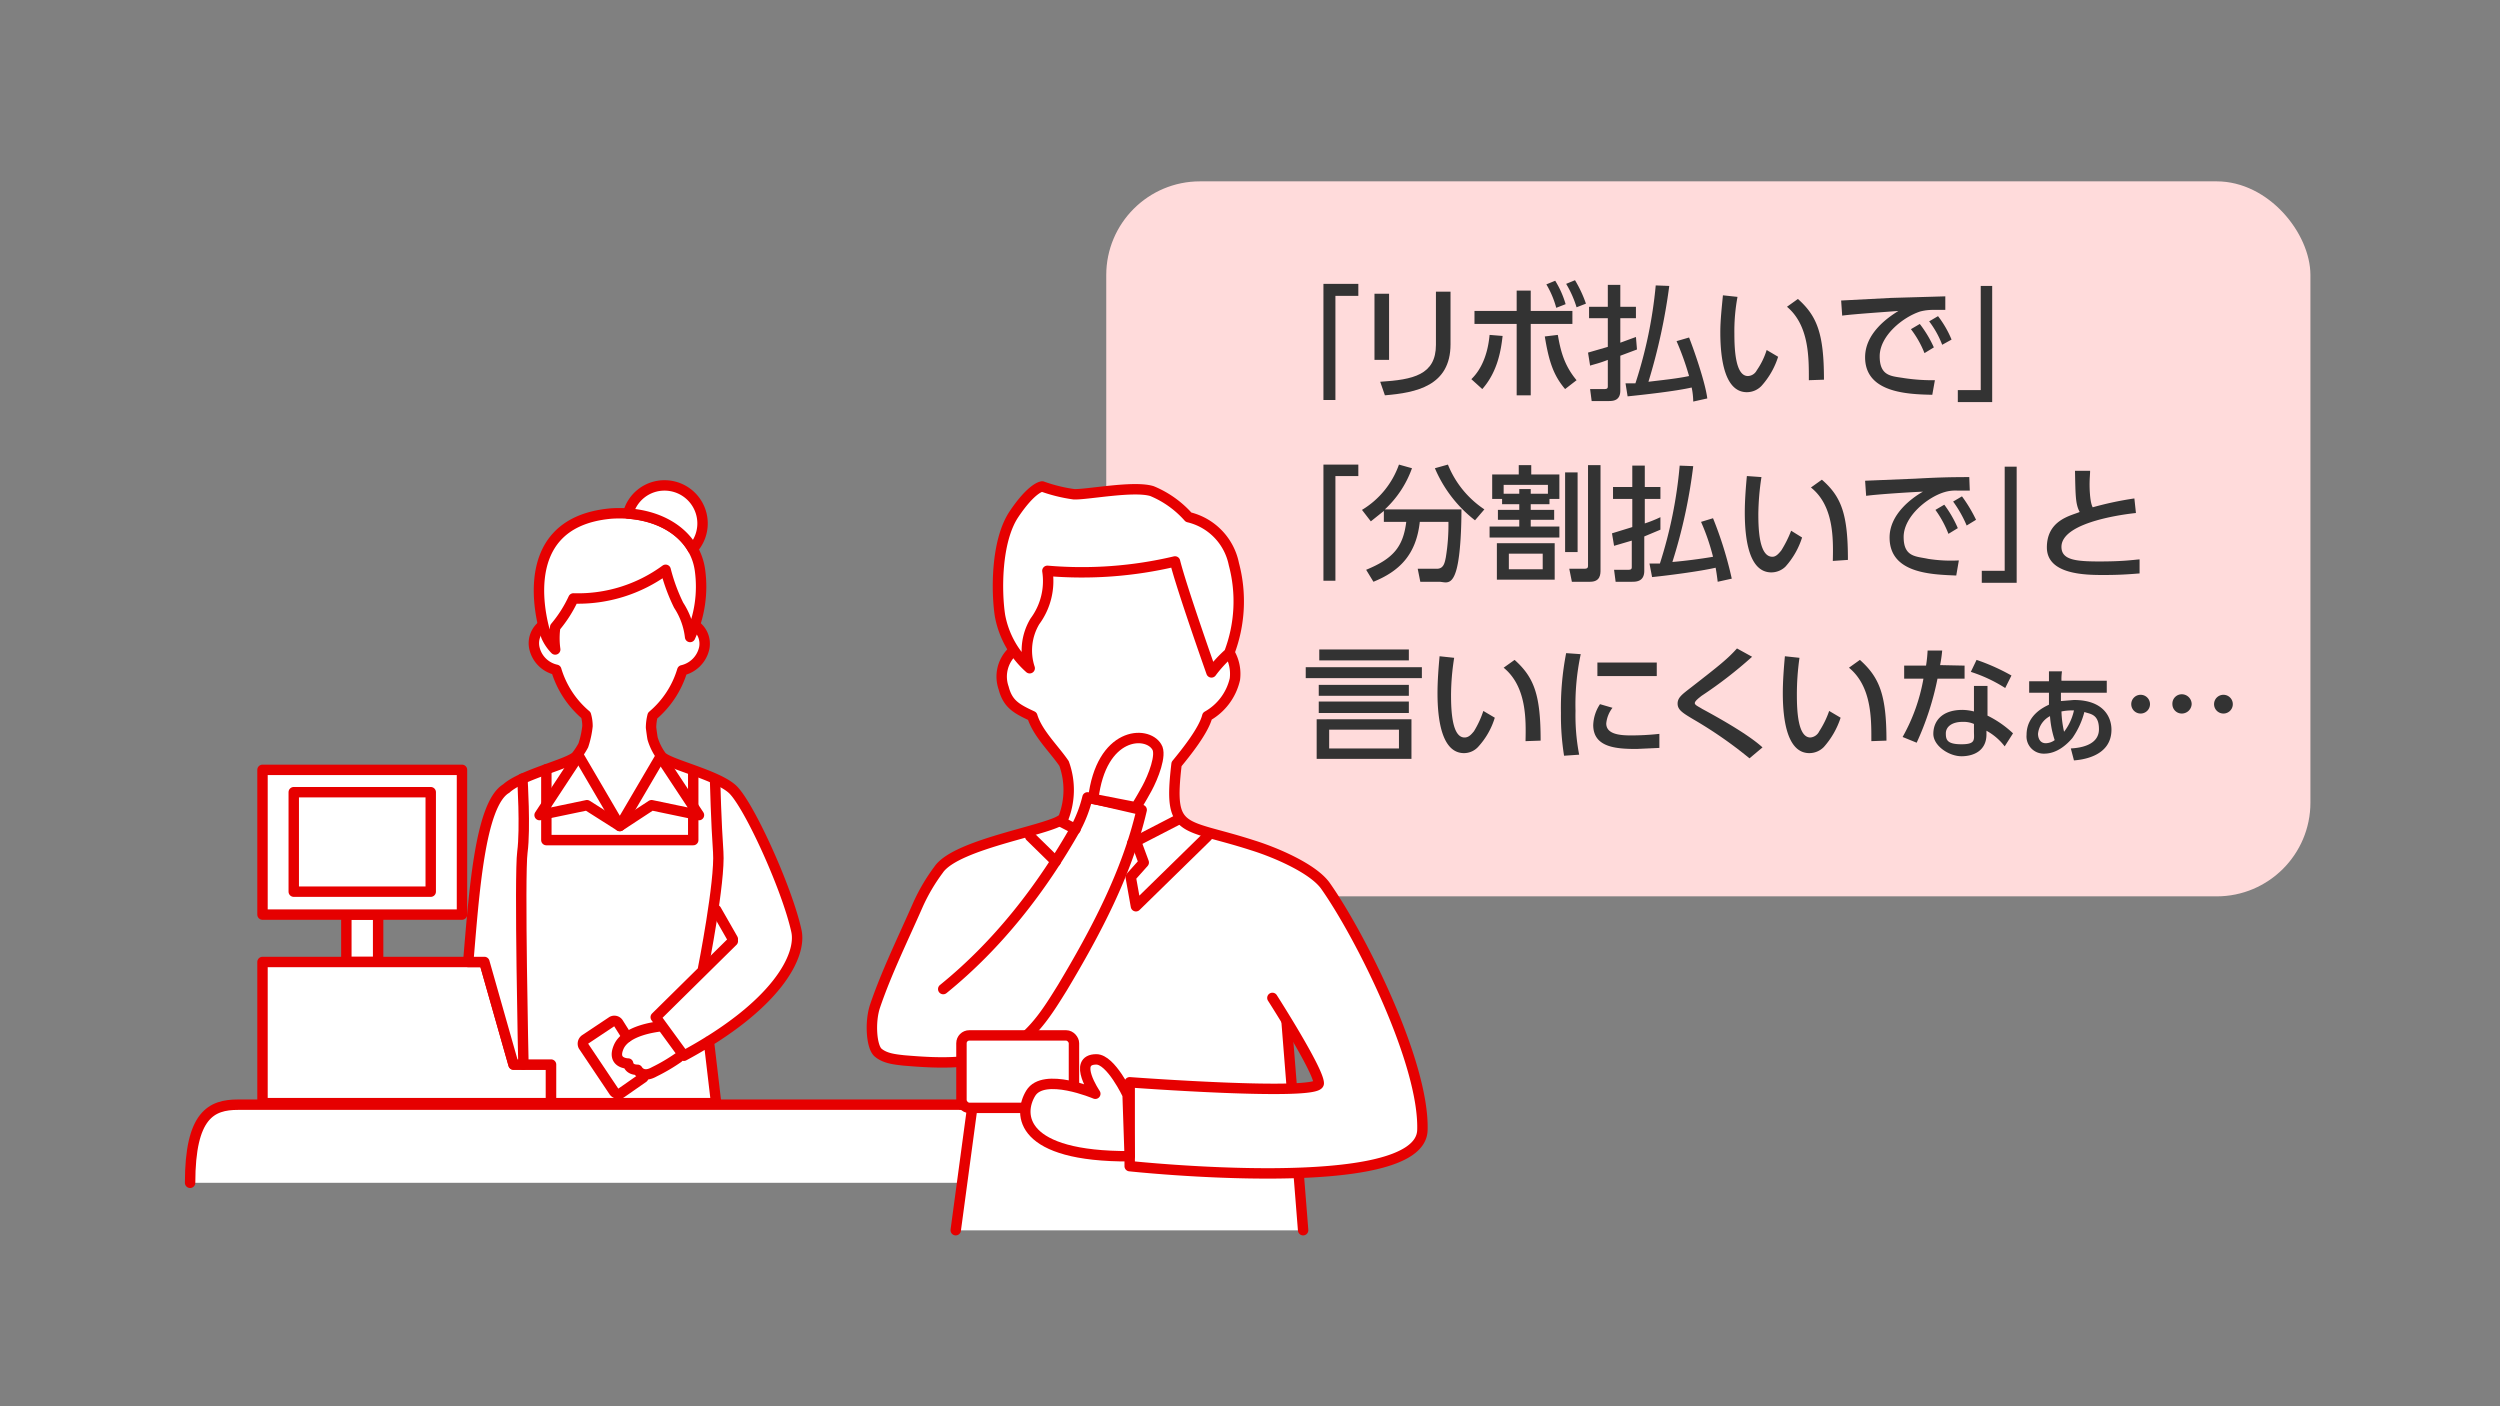 <svg id="Layer_1" data-name="Layer 1" xmlns="http://www.w3.org/2000/svg" viewBox="0 0 480 270"><rect x="0" y="0" width="480" height="270" fill="#808080" stroke="none"/><polygon points="50.4 211.8 50.4 184.7 93 184.7 98.6 204.4 105.8 204.4 105.8 211.8 50.4 211.8" fill="#fff" stroke="#e60000" stroke-linecap="round" stroke-linejoin="round" stroke-width="2"/><rect x="66.5" y="175.6" width="6.1" height="9.07" fill="#fff" stroke="#e60000" stroke-linecap="round" stroke-linejoin="round" stroke-width="2"/><rect x="50.4" y="147.8" width="38.3" height="27.79" transform="translate(139.1 323.4) rotate(-180)" fill="#fff" stroke="#e60000" stroke-linecap="round" stroke-linejoin="round" stroke-width="2"/><rect x="56.4" y="152.2" width="26.3" height="19.1" transform="translate(139.1 323.4) rotate(-180)" fill="#fff" stroke="#e60000" stroke-linecap="round" stroke-linejoin="round" stroke-width="2"/><path id="パス_9000" data-name="パス 9000" d="M140.7,180.7l-14.8,14.6,5.4,7.4c17.8-9.6,22.7-19.2,21.6-24-1.8-8.2-9.2-24.4-12.3-27.2s-12.4-4.8-13.6-6.3a10.9,10.9,0,0,1-1.7-3.4c-.1-.5-.3-2.1-.3-2.1a9.7,9.7,0,0,1,.3-2.3,18.2,18.2,0,0,0,5.7-8.7,5.6,5.6,0,0,0,4.2-4.2,4.3,4.3,0,0,0-1.7-4.4l-.7-2.2-.5-2.6-1.5-7.2-3.4-2.1h-7.1L110,109.2,104.3,120a4.3,4.3,0,0,0-1.7,4.4,5.5,5.5,0,0,0,4.2,4.2,18.2,18.2,0,0,0,5.7,8.7,7.6,7.6,0,0,1,.3,2.1,17.7,17.7,0,0,1-.8,3.7,13.7,13.7,0,0,1-1.3,2c-1.1,1.5-10.6,3.6-13.5,6.3-5.1,3-6.2,20.5-7.3,33.3H93l5.6,19.7h7.2v7.4h31.7l-1.4-11.9" fill="#fff" stroke="#e60000" stroke-linecap="round" stroke-linejoin="round" stroke-width="2"/><path d="M134.4,109.5c-1-7.3-8.4-11.5-17.1-10.9-20,1.8-12.4,23.6-12.4,23.6a8.5,8.5,0,0,0,1.7,2.5,15.5,15.5,0,0,1,0-4.3,24.4,24.4,0,0,0,3.5-5.5,28.4,28.4,0,0,0,17.7-5.5,34.8,34.8,0,0,0,2.5,6.8,14,14,0,0,1,2.2,6.1h0A23.2,23.2,0,0,0,134.4,109.5Z" fill="#fff" stroke="#e60000" stroke-linecap="round" stroke-linejoin="round" stroke-width="2"/><path d="M133,105.4a7.3,7.3,0,0,0-5.4-12.2,7.2,7.2,0,0,0-7,5.4C126.1,99,130.7,101.4,133,105.4Z" fill="#fff" stroke="#e60000" stroke-linecap="round" stroke-linejoin="round" stroke-width="2"/><polyline points="111.1 145.1 103.6 156.5 112.7 154.6 119 158.6 125.1 154.6 134.2 156.5 126.8 145.3" fill="#fff" stroke="#e60000" stroke-linecap="round" stroke-linejoin="round" stroke-width="2"/><path id="パス_9002" data-name="パス 9002" d="M111.1,145.1l7.9,13.5,7.8-13.3" fill="#fff" stroke="#e60000" stroke-linecap="round" stroke-linejoin="round" stroke-width="2"/><path d="M135,185.9s3.3-16.7,2.9-22.3-.6-13.6-.6-13.6" fill="none" stroke="#e60000" stroke-linecap="round" stroke-linejoin="round" stroke-width="2"/><path d="M100.3,149.5s.6,9.6,0,14.1.2,40.8.2,40.8" fill="none" stroke="#e60000" stroke-linecap="round" stroke-linejoin="round" stroke-width="2"/><line x1="104.9" y1="147.7" x2="104.9" y2="154.5" fill="none" stroke="#e60000" stroke-linecap="round" stroke-linejoin="round" stroke-width="2"/><polyline points="104.9 156.2 104.9 161.3 133.1 161.3 133.1 156.3" fill="none" stroke="#e60000" stroke-linecap="round" stroke-linejoin="round" stroke-width="2"/><line x1="133.1" y1="148.4" x2="133.1" y2="155.4" fill="none" stroke="#e60000" stroke-linecap="round" stroke-linejoin="round" stroke-width="2"/><line x1="137.5" y1="174.7" x2="140.7" y2="180.3" fill="none" stroke="#e60000" stroke-linecap="round" stroke-linejoin="round" stroke-width="2"/><path d="M126.4,197.1c-.4.1-6.2.7-7.6,3.9s1.8,3.2,1.8,3.2.1,1.2,1.8,1.2c0,0,.9,1.7,3.2.4a34.7,34.7,0,0,0,4.6-2.7" fill="none" stroke="#e60000" stroke-linecap="round" stroke-linejoin="round" stroke-width="2"/><path d="M123.5,206.9l-4.3,3a1.1,1.1,0,0,1-1.3-.3l-5.9-8.8a1,1,0,0,1,.3-1.2l5.1-3.4a.9.9,0,0,1,1.3.2l1.7,2.7" fill="none" stroke="#e60000" stroke-linecap="round" stroke-linejoin="round" stroke-width="2"/><path d="M36.5,227.1c0-13.1,4.1-15,9.2-15H184.1c5.1,0,9.3,1.9,9.3,15" fill="#fff" stroke="#e60000" stroke-linecap="round" stroke-linejoin="round" stroke-width="2"/><rect x="212.3" y="34.8" width="231.2" height="137.28" rx="18" transform="translate(655.9 206.9) rotate(-180)" fill="#ffdbdb"/><polygon points="246.9 194.6 250.2 236.2 183.5 236.2 188 202.8 201 184.2 247.4 184.2 246.9 194.6" fill="#fff"/><polyline points="183.5 236.2 188 202.8 201 184.2 247.4 184.2 246.9 194.6 250.2 236.2" fill="#fff" stroke="#e60000" stroke-linecap="round" stroke-linejoin="round" stroke-width="2"/><path d="M181.1,189.9c10.5-8.5,18.9-19.3,25.5-31a25,25,0,0,0,2.2-5.8l10.4,2.4c-2.8,12.1-8.8,23.4-15.2,34.1-2.6,4.2-5.3,8.6-9.5,11.2-6.1,3.8-13.9,3.4-21,2.8-1.8-.2-3.6-.4-4.9-1.5s-1.6-5.9-.6-8.9c2.2-6.5,5.5-13.2,8.3-19.6a36,36,0,0,1,3.9-6.6c3.5-5.2,22.8-7.8,24-10a14.9,14.9,0,0,0,.1-10.4c-1.9-2.8-5.1-5.8-6.1-9.1-3-1.4-4.7-2.3-5.5-5.4a6.6,6.6,0,0,1,1.7-7l1.8-11.9,2.1-7.4,9.5-3.5h9.8l7.7.4,4.3,4.5,3.6,5.7s-.3,6.6,0,6.9a15.6,15.6,0,0,1,.7,3.2l2.1,2.4h.1a8,8,0,0,1,1,5,10.9,10.9,0,0,1-5.3,7.1c-.7,2.8-4.1,7-5.9,9.2-1.6,13.6,1,11.2,14.6,15.6,4.2,1.3,11.6,4.4,14,7.8,6.7,9.5,19,34,18.6,46.9s-56.2,6.9-56.2,6.9V207.8s36.3,2.7,36.3.2-8.9-16.4-8.9-16.4" fill="#fff" stroke="#e60000" stroke-linecap="round" stroke-linejoin="round" stroke-width="2"/><path id="パス_9007" data-name="パス 9007" d="M232.6,129.1s-5.7-16.1-7-21.3a77.6,77.6,0,0,1-24.5,1.8,13,13,0,0,1-2.4,9.7,10.9,10.9,0,0,0-1,9,17.8,17.8,0,0,1-5.7-10.1c-.7-4.5-.8-14.3,2.7-19.5s5.4-5.3,5.4-5.3a30.2,30.2,0,0,0,6.1,1.5c2.5.1,11.5-1.7,15-.6a19.2,19.2,0,0,1,7,5,11.6,11.6,0,0,1,8.7,9,27.8,27.8,0,0,1-.9,17.1A24.1,24.1,0,0,0,232.6,129.1Z" fill="#fff" stroke="#e60000" stroke-linecap="round" stroke-linejoin="round" stroke-width="2"/><path id="パス_9008" data-name="パス 9008" d="M202.7,165.4l-4.9-4.8" fill="none" stroke="#e60000" stroke-linecap="round" stroke-linejoin="round" stroke-width="2"/><path id="パス_9009" data-name="パス 9009" d="M218.2,161.8l1.4,3.8-2.5,2.8,1,5.6,13.7-13.4" fill="none" stroke="#e60000" stroke-linecap="round" stroke-linejoin="round" stroke-width="2"/><path id="パス_9010" data-name="パス 9010" d="M217.4,161.9l9.1-4.7" fill="none" stroke="#e60000" stroke-linecap="round" stroke-linejoin="round" stroke-width="2"/><path id="パス_9010-2" data-name="パス 9010" d="M203.6,157.7l2.9,1.5" fill="none" stroke="#e60000" stroke-linecap="round" stroke-linejoin="round" stroke-width="2"/><path d="M218.1,155s.9-1.4,2.1-3.6,2.9-6.5,1.9-8c-1.9-3.2-10.7-2.9-12.2,10Z" fill="#fff" stroke="#e60000" stroke-linecap="round" stroke-linejoin="round" stroke-width="2"/><rect x="184.6" y="198.8" width="21.6" height="13.91" rx="1.5" fill="#fff" stroke="#e60000" stroke-linecap="round" stroke-linejoin="round" stroke-width="2"/><path d="M216.5,210.2s-3.2-6.8-6-6.8c-4.7,0-.2,6.6-.2,6.6s-9.9-4.2-12.4-.1-2,12.2,19,12.1Z" fill="#fff" stroke="#e60000" stroke-linecap="round" stroke-linejoin="round" stroke-width="2"/><path d="M254.1,54.5h6.7v2.3h-4.4v20h-2.3Z" fill="#333"/><path d="M266.7,69.1h-2.8V56.4h2.8Zm11.8-3c0,8-6.6,9.3-12.6,9.8l-.9-2.6c6.3-.4,10.7-1.3,10.7-7.1V56h2.8Z" fill="#333"/><path d="M282.5,72.8c.7-.7,3-3,3.5-8.5l2.5.2c-.3,2.6-.9,6.8-3.9,10.2Zm11.4,3.1h-2.7V62.2h-8.1V59.7h8.1V55.8h2.7v3.9h8v2.5h-8Zm5.2-11.6c.5,2.8,1.1,5.7,3.6,8.7l-2.2,1.7c-2.2-2.6-3.1-5.2-3.9-10.1Zm-.5-10.4a18.1,18.1,0,0,1,2,4.5l-1.8.7a17.9,17.9,0,0,0-1.9-4.5Zm3.8-.1a23.5,23.5,0,0,1,2.1,4.5l-1.8.7a20,20,0,0,0-2-4.5Z" fill="#333"/><path d="M304.9,67.7l3.8-1.1V61.1h-3.6V58.9h3.6V54.7h2.4v4.2h3v2.2h-3v4.7l3-1.1.2,2.4-3.2,1.2V75c0,2-1.5,2-2.3,2h-3.2l-.3-2.3H308c.5,0,.7-.1.7-.5V69.1c-1.8.7-2.5.8-3.4,1.1Zm15.6-12.8a112.7,112.7,0,0,1-4,18.4c2.4-.3,5.5-.6,7.8-1.1a52.9,52.9,0,0,0-2.4-6.7l2.4-.7c.8,2,3.1,8.5,3.5,11.7l-2.7.6a13.9,13.9,0,0,0-.3-2.7c-3,.7-9.3,1.4-12.3,1.7l-.4-2.5H314a86.1,86.1,0,0,0,3.9-18.8Z" fill="#333"/><path d="M333.6,57a36,36,0,0,0-.6,7c0,3.1.2,8.2,2.6,8.2a2,2,0,0,0,1.7-1.1,14.1,14.1,0,0,0,1.9-3.9l2.2,1.3a15.2,15.2,0,0,1-3.2,5.6,3.9,3.9,0,0,1-2.8,1.2c-4.2,0-5.1-6.2-5.1-11.5,0-2.4.3-4.9.5-7.1Zm13.7,16c0-4.2.1-10.5-4.2-14.1l2.1-1.5c3.7,3.3,5,6.7,5,15.5Z" fill="#333"/><path d="M373.5,59.5h-2.3a9.5,9.5,0,0,0-2.5.3c-3.4,1.1-7.8,4.7-7.8,8.6s2.3,3.8,4.7,4.2a36.5,36.5,0,0,0,5.9.4l-.5,2.8c-4.8-.1-12.9-.4-12.9-7.2,0-4.6,4.3-7.6,6.4-8.9-2.5.2-8.6.6-10.8.9l-.2-2.9,9.6-.5,10.4-.3Zm-4.9,2.7a22.4,22.4,0,0,1,2.7,4.5l-1.8,1.1a18.9,18.9,0,0,0-2.6-4.6Zm3.5-1.5a19.6,19.6,0,0,1,2.6,4.5l-1.8,1a17.9,17.9,0,0,0-2.5-4.5Z" fill="#333"/><path d="M382.5,77.2h-6.6V74.9h4.4v-20h2.2Z" fill="#333"/><path d="M254.1,89.2h6.7v2.2h-4.4v20.1h-2.3Z" fill="#333"/><path d="M265.7,98.1l-2.5,2-1.7-2.2a16.6,16.6,0,0,0,7.1-8.7l2.5.7a19.9,19.9,0,0,1-5.2,7.9h14.7c0,2.4-.1,8.6-1,11.7s-2.2,2.2-3.3,2.2h-3.6l-.5-2.5h3.7c1.3,0,1.5-1.2,1.7-2.2a38.5,38.5,0,0,0,.5-6.8h-5.5c-.7,6.4-4,9.5-8.9,11.5l-1.4-2.3c5.1-2.1,7.1-4.3,7.7-9.2h-4.3Zm17.5,1.8a25,25,0,0,1-7.7-10l2.5-.7a18.7,18.7,0,0,0,7,8.6Z" fill="#333"/><path d="M297.5,96.8h-3.6v1.1h4.5v1.9h-4.5v1.3h5.5v2.1H286v-2.1h5.7V99.8h-4.1V97.9h4.1V96.8h-3.3v-1h-1.9V91.1h5.1V89.3H294v1.8h5.4v4.7h-1.9Zm1,7.5v7H287.4v-7Zm-1.3-9.5V93.1h-8.5v1.7h3v-.9h2.2v.9Zm-1,11.5h-6.5v3h6.5Zm6.7-15.6V106h-2.4V90.7Zm4.4,18.7c0,.8,0,2.3-2,2.3h-3.5l-.5-2.5h2.9c.7,0,.7-.3.7-.7V89.3h2.4Z" fill="#333"/><path d="M309.5,102.4l3.9-1.2V95.8h-3.7V93.5h3.7V89.4h2.4v4.1h3v2.3h-3v4.7a24.9,24.9,0,0,0,3-1.2v2.4l-3.1,1.3v6.6c0,2.1-1.6,2.1-2.4,2.1h-3.1l-.3-2.3h2.7c.5,0,.7-.1.7-.5v-5.1l-3.4,1Zm15.6-12.9a101.1,101.1,0,0,1-4,18.4c2.4-.2,5.5-.6,7.8-1a41,41,0,0,0-2.3-6.7l2.3-.7a72.9,72.9,0,0,1,3.6,11.6l-2.7.6c-.1-.8-.2-1.6-.4-2.7-3,.7-9.2,1.5-12.2,1.8l-.5-2.6h2a85.9,85.9,0,0,0,3.8-18.8Z" fill="#333"/><path d="M338.2,91.6a49.3,49.3,0,0,0-.6,7.1c0,3.1.2,8.2,2.7,8.2.7,0,1.2-.6,1.7-1.2a22.1,22.1,0,0,0,1.9-3.8l2.1,1.3a15.2,15.2,0,0,1-3.2,5.6,3.9,3.9,0,0,1-2.7,1.1c-4.2,0-5.1-6.1-5.1-11.5,0-2.3.2-4.9.4-7Zm13.7,16.1c.1-4.3.2-10.6-4.2-14.1l2.1-1.5c3.8,3.3,5,6.7,5,15.4Z" fill="#333"/><path d="M378.2,94.2h-2.3a7.2,7.2,0,0,0-2.6.3c-3.3,1-7.8,4.7-7.8,8.6s2.4,3.7,4.7,4.2a28.1,28.1,0,0,0,5.9.3l-.5,2.9c-4.8-.2-12.8-.4-12.8-7.3,0-4.5,4.3-7.6,6.4-8.8-2.6.1-8.7.5-10.9.8l-.2-2.9,9.7-.4c3.6-.2,6.2-.3,10.3-.3Zm-4.9,2.7a22,22,0,0,1,2.6,4.5l-1.8,1.1a20.2,20.2,0,0,0-2.5-4.6Zm3.4-1.6a28.2,28.2,0,0,1,2.7,4.5l-1.8,1.1a22.8,22.8,0,0,0-2.6-4.6Z" fill="#333"/><path d="M387.2,111.9h-6.7v-2.3h4.4v-20h2.3Z" fill="#333"/><path d="M410.1,98.5c-1,.1-14.3,1.5-14.3,6.5,0,2.5,2.7,2.8,7.3,2.8s6.4-.3,7.7-.4v2.7c-1.4.1-3.4.3-6.8.3s-11,0-11-5.3,4.7-6.1,6.3-6.8c-.8-1.5-.8-3-.9-7.9h2.9c0,.7-.1,1.4-.1,2.6s.1,3.5.6,4.4a63.6,63.6,0,0,1,8-1.7Z" fill="#333"/><path d="M273,128.1v2.1H250.7v-2.1Zm-2,10v7.6H252.8v-7.6Zm-.5-6.6v2.1H253.2v-2.1Zm0,3.2v2.2H253.2v-2.2Zm0-10v2.1H253.3v-2.1Zm-1.9,15.4H255.2v3.6h13.4Z" fill="#333"/><path d="M279.2,126.3a46.6,46.6,0,0,0-.6,7.1c0,3.1.2,8.2,2.6,8.2.8,0,1.3-.6,1.8-1.2a18.1,18.1,0,0,0,1.8-3.9l2.2,1.3a14.5,14.5,0,0,1-3.2,5.6,3.7,3.7,0,0,1-2.7,1.2c-4.2,0-5.1-6.2-5.1-11.5,0-2.4.2-4.9.4-7.1Zm13.7,16c.1-4.2.2-10.5-4.2-14.1l2.1-1.5c3.8,3.4,5,6.8,5,15.5Z" fill="#333"/><path d="M303.5,125.6a46.4,46.4,0,0,0-1,10.9,39.7,39.7,0,0,0,.7,8.4l-2.9.2a48.9,48.9,0,0,1-.6-8.2,55.3,55.3,0,0,1,1-11.5Zm6.1,10.3a5.8,5.8,0,0,0-1.2,3c0,2,2.4,2.3,4.7,2.3a49.3,49.3,0,0,0,5.5-.3v2.7l-4.4.2c-3.9,0-8.3-.3-8.3-4.6a7.7,7.7,0,0,1,1.3-4Zm8.5-8.7v2.6H306.7v-2.6Z" fill="#333"/><path d="M335.9,145.6a81.2,81.2,0,0,0-10.8-7.5c-2-1.2-3-1.8-3-3s.9-1.8,2.7-3.2c5.4-4.2,6.9-5.4,8.7-7.4l2.9,1.6a82.2,82.2,0,0,1-9.7,7.5c-.5.4-1.3,1-1.3,1.4s.8.7,1.4,1.1c3.9,2.1,9.1,5.1,11.6,7.4Z" fill="#333"/><path d="M345.5,126.3a50,50,0,0,0-.5,7.1c0,3.1.2,8.2,2.6,8.2a2.1,2.1,0,0,0,1.7-1.2,17.7,17.7,0,0,0,1.9-3.9l2.2,1.3a15.9,15.9,0,0,1-3.2,5.6,3.9,3.9,0,0,1-2.8,1.2c-4.2,0-5.1-6.2-5.1-11.5,0-2.4.2-4.9.4-7.1Zm13.8,16c0-4.2.1-10.5-4.3-14.1l2.1-1.5c3.8,3.4,5.1,6.8,5.1,15.5Z" fill="#333"/><path d="M377.2,127.8v2.5H372a55.4,55.4,0,0,1-4,12.3l-2.7-1.1a35.1,35.1,0,0,0,4-11.2h-3.7v-2.5h4.2a25.8,25.8,0,0,0,.3-2.9h2.8a26,26,0,0,1-.4,2.8Zm4.4,9.6a19.9,19.9,0,0,1,4.9,3.4l-1.6,2.5a11.2,11.2,0,0,0-3.5-3v.7c0,3.1-2.4,4.2-4.8,4.2s-5.4-2-5.4-4.3,1.5-4.6,5.6-4.6a9.6,9.6,0,0,1,2.2.3v-4.9h2.6ZM379,139a5,5,0,0,0-2.2-.4c-2.1,0-3.2,1-3.2,2.2s.2,2.1,3,2.1,2.4-.9,2.4-2.5Zm6-6.9a28.1,28.1,0,0,0-6.6-3.1l1.1-2.3a39.4,39.4,0,0,1,6.7,3Z" fill="#333"/><path d="M397.6,143.7c2-.1,5.4-.7,5.4-3.7s-1.8-2.9-2.8-3.3a15.5,15.5,0,0,1-2.3,5c-1.1,1.3-3,3-5.4,3a3.3,3.3,0,0,1-3.4-3.6c0-3.9,3.5-5.4,4.3-5.8V133h-3.8v-2.2h3.8v-1.9h2.5a10.3,10.3,0,0,0-.1,1.8h8.7V133h-8.8v1.6l2.5-.2c5.6,0,7.2,3.2,7.2,5.7,0,5.3-6,5.8-7.2,5.9Zm-4-6.2a4.3,4.3,0,0,0-2.3,3.4c0,.7.3,1.8,1.5,1.8a3,3,0,0,0,1.7-.6A18.7,18.7,0,0,1,393.6,137.5Zm4.6-1.1a10.6,10.6,0,0,0-2.4.2,20.6,20.6,0,0,0,.5,3.9A10.3,10.3,0,0,0,398.2,136.4Z" fill="#333"/><path d="M412.8,135.2a1.8,1.8,0,1,1-3.6,0,1.8,1.8,0,1,1,3.6,0Zm8,0a1.9,1.9,0,0,1-1.9,1.8,1.8,1.8,0,0,1-1.8-1.8,1.8,1.8,0,0,1,1.8-1.9A1.9,1.9,0,0,1,420.8,135.2Zm7.9,0a1.8,1.8,0,0,1-3.6,0,1.8,1.8,0,1,1,3.6,0Z" fill="#333"/></svg>